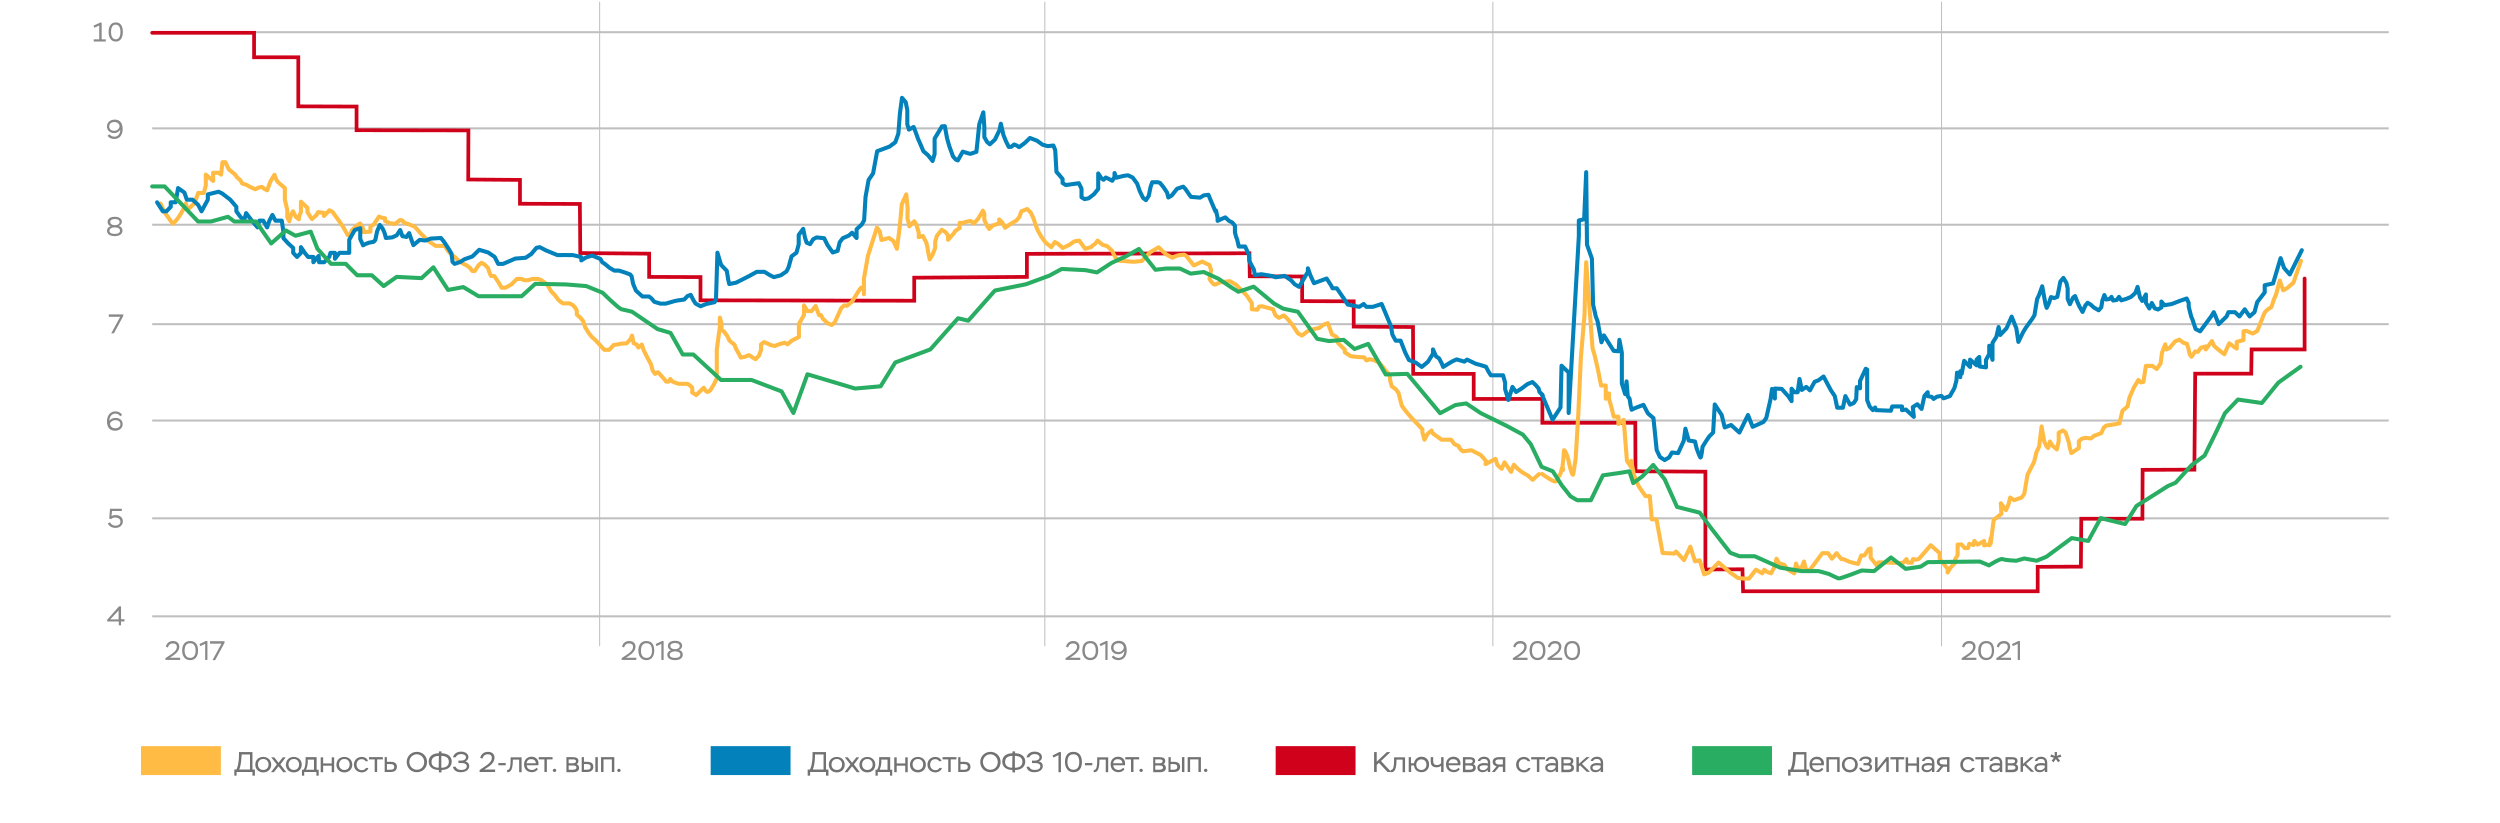 <?xml version="1.0" encoding="utf-8"?>
<!-- Generator: Adobe Illustrator 26.0.0, SVG Export Plug-In . SVG Version: 6.00 Build 0)  -->
<svg version="1.1" xmlns="http://www.w3.org/2000/svg" xmlns:xlink="http://www.w3.org/1999/xlink" x="0px" y="0px"
	 viewBox="0 0 1227 404" style="enable-background:new 0 0 1227 404;" xml:space="preserve">
<style type="text/css">
	.st0{fill:none;stroke:#BFBFBF;stroke-width:0.5;stroke-linecap:square;stroke-miterlimit:10;}
	.st1{fill:none;stroke:#BFBFBF;stroke-miterlimit:10;}
	.st2{fill:#D0021B;}
	.st3{fill:#0281BB;}
	.st4{fill:#FFBB44;}
	.st5{fill:#727272;}
	.st6{fill:none;stroke:#D0021B;stroke-width:1.839;stroke-linecap:round;stroke-miterlimit:10;}
	.st7{fill:#898989;}
	.st8{fill:#29AD63;}
	.st9{fill:none;stroke:#FFBB44;stroke-width:2;stroke-linecap:round;stroke-linejoin:round;stroke-miterlimit:10;}
	.st10{fill:none;stroke:#0281BB;stroke-width:2;stroke-linecap:round;stroke-linejoin:round;stroke-miterlimit:10;}
	.st11{fill:none;stroke:#29AD63;stroke-width:2;stroke-linecap:round;stroke-linejoin:round;stroke-miterlimit:10;}
</style>
<g id="Layer_2">
</g>
<g id="Layer_1">
	<g>
		<path class="st0" d="M294.3,316.9V1.1"/>
		<path class="st0" d="M512.8,316.9V1.1"/>
		<path class="st0" d="M732.7,316.9V1.1"/>
		<path class="st0" d="M952.9,316.9V1.1"/>
		<path class="st1" d="M74.7,206.4h1097.7"/>
		<path class="st1" d="M74.7,254.4h1097.7"/>
		<path class="st1" d="M74.7,159.1h1097.7"/>
		<path class="st1" d="M74.7,110.3h1097.7"/>
		<path class="st1" d="M74.7,63h1097.7"/>
		<path class="st1" d="M74.7,15.8h1097.7"/>
		<path class="st1" d="M74.7,302.5h1098.7"/>
	</g>
	<path class="st2" d="M665.3,366.2h-39.2v14.2h39.2V366.2z"/>
	<path class="st3" d="M388,366.2h-39.2v14.2H388V366.2z"/>
	<path class="st4" d="M108.4,366.2H69.2v14.2h39.2V366.2z"/>
	<path class="st6" d="M74.7,16.1h50l0,12l21.7,0l0,24.1l28.6,0.1v11.6l54.9,0.1l-0.1,24.1l25.4,0.2V100l29.4,0.1l0.2,24.1l33.8,0.3
		v11.4l25.2,0.1v11.4l104.9,0.2v-11.3l55.3-0.4v-11.3l109.2-0.3l0.2,11.3l25.7,0.1l0,12.1l25.3,0.1v12.4l29.1,0.2l0.1,23h29.7v12.3
		H757l0,11.7h45.6l0.1,23.8l34.3,0.2l0,48l18.2-0.1l0.3,10.8h144.6l0-12l21.2-0.1l0.2-23.5h30l0.1-24l25.4-0.1l0.4-47.1h27.5
		l0.2-11.9l26,0v-34.8"/>
	<g>
		<path class="st7" d="M81.4,317.4c0.3-1.5,1.5-2.8,3.5-2.8c1.9,0,3.1,1.1,3.1,2.8c0,2.3-2.2,3.8-3.7,4.8l-1,0.6h5.1v1.1h-7.2V323
			l2-1.3c1.7-1.1,3.6-2.4,3.6-4.2c0-1.3-0.9-1.7-1.9-1.7c-1.6,0-2.3,1.1-2.5,2L81.4,317.4z"/>
		<path class="st7" d="M93.3,314.6c2.7,0,3.9,1.8,3.9,4.7c0,2.7-1.2,4.7-3.9,4.7c-2.5,0-3.9-2-3.9-4.7S90.6,314.6,93.3,314.6z
			 M93.3,322.9c1.9,0,2.7-1.4,2.7-3.6s-0.8-3.6-2.7-3.6c-1.9,0-2.7,1.4-2.7,3.6C90.6,321.5,91.6,322.9,93.3,322.9z"/>
		<path class="st7" d="M101,314.6h0.8v9.3h-1.1V316l-2.4,1.1l-0.4-1L101,314.6z"/>
		<path class="st7" d="M103.2,314.7h7v0.8l-4.6,8.5h-1.3l4.4-8.1h-5.6V314.7z"/>
	</g>
	<g>
		<path class="st7" d="M305.3,317.4c0.3-1.5,1.5-2.8,3.5-2.8c1.9,0,3.1,1.1,3.1,2.8c0,2.3-2.2,3.8-3.7,4.8l-1,0.6h5.1v1.1h-7.2V323
			l2-1.3c1.7-1.1,3.6-2.4,3.6-4.2c0-1.3-0.9-1.7-1.9-1.7c-1.6,0-2.3,1.1-2.5,2L305.3,317.4z"/>
		<path class="st7" d="M317.2,314.6c2.7,0,3.9,1.8,3.9,4.7c0,2.7-1.2,4.7-3.9,4.7c-2.5,0-3.9-2-3.9-4.7S314.6,314.6,317.2,314.6z
			 M317.3,322.9c1.9,0,2.7-1.4,2.7-3.6s-0.8-3.6-2.7-3.6c-1.9,0-2.7,1.4-2.7,3.6C314.5,321.5,315.5,322.9,317.3,322.9z"/>
		<path class="st7" d="M324.9,314.6h0.8v9.3h-1.1V316l-2.4,1.1l-0.4-1L324.9,314.6z"/>
		<path class="st7" d="M327.5,321.4c0-1.1,0.7-1.9,1.8-2.3c-1.1-0.4-1.5-1.2-1.5-2.1c0-1.5,1.3-2.5,3.5-2.5c2.3,0,3.5,1,3.5,2.5
			c0,0.9-0.6,1.6-1.5,2c1.3,0.4,1.8,1.2,1.8,2.3c0,1.7-1.5,2.7-3.8,2.7C329,324,327.5,323,327.5,321.4z M331.2,319.7
			c-1.4,0-2.5,0.7-2.5,1.6c0,1,0.9,1.6,2.6,1.6c1.7,0,2.6-0.6,2.6-1.6c0-1-1-1.6-2.4-1.6H331.2z M331.5,318.6c1.1,0,2.1-0.6,2.1-1.5
			c0-1-0.8-1.5-2.3-1.5c-1.5,0-2.3,0.5-2.3,1.5c0,0.9,0.9,1.5,2.1,1.5H331.5z"/>
	</g>
	<g>
		<path class="st7" d="M523.2,317.4c0.3-1.5,1.5-2.8,3.5-2.8c1.9,0,3.1,1.1,3.1,2.8c0,2.3-2.2,3.8-3.7,4.8l-1,0.6h5.1v1.1H523V323
			l2-1.3c1.7-1.1,3.6-2.4,3.6-4.2c0-1.3-0.9-1.7-1.9-1.7c-1.6,0-2.3,1.1-2.5,2L523.2,317.4z"/>
		<path class="st7" d="M535.1,314.6c2.7,0,3.9,1.8,3.9,4.7c0,2.7-1.2,4.7-3.9,4.7c-2.5,0-3.9-2-3.9-4.7S532.4,314.6,535.1,314.6z
			 M535.1,322.9c1.9,0,2.7-1.4,2.7-3.6s-0.8-3.6-2.7-3.6c-1.9,0-2.7,1.4-2.7,3.6C532.4,321.5,533.4,322.9,535.1,322.9z"/>
		<path class="st7" d="M542.8,314.6h0.8v9.3h-1.1V316l-2.4,1.1l-0.4-1L542.8,314.6z"/>
		<path class="st7" d="M548.9,324c-1.6,0-2.8-0.7-3.3-1.6l0.9-0.7c0.5,0.7,1.5,1.2,2.5,1.2c1.7,0,2.9-1.5,2.8-3.5
			c-0.4,0.9-1.5,1.7-3,1.7c-2,0-3.5-1.3-3.5-3.2c0-2.1,1.6-3.4,3.9-3.4c2.3,0,3.8,1.6,3.8,4.6C553,322.3,551.3,324,548.9,324z
			 M549.1,315.7c-1.6,0-2.6,0.8-2.6,2.2c0,1.3,1,2.1,2.5,2.1s2.4-1.1,2.6-2.1C551.5,316.8,550.7,315.7,549.1,315.7z"/>
	</g>
	<g>
		<path class="st7" d="M742.7,317.4c0.3-1.5,1.5-2.8,3.5-2.8c1.9,0,3.1,1.1,3.1,2.8c0,2.3-2.2,3.8-3.7,4.8l-1,0.6h5.1v1.1h-7.2V323
			l2-1.3c1.7-1.1,3.6-2.4,3.6-4.2c0-1.3-0.9-1.7-1.9-1.7c-1.6,0-2.3,1.1-2.5,2L742.7,317.4z"/>
		<path class="st7" d="M754.6,314.6c2.7,0,3.9,1.8,3.9,4.7c0,2.7-1.2,4.7-3.9,4.7c-2.5,0-3.9-2-3.9-4.7S751.9,314.6,754.6,314.6z
			 M754.6,322.9c1.9,0,2.7-1.4,2.7-3.6s-0.8-3.6-2.7-3.6c-1.9,0-2.7,1.4-2.7,3.6C751.9,321.5,752.9,322.9,754.6,322.9z"/>
		<path class="st7" d="M759.7,317.4c0.3-1.5,1.5-2.8,3.5-2.8c1.9,0,3.1,1.1,3.1,2.8c0,2.3-2.2,3.8-3.7,4.8l-1,0.6h5.1v1.1h-7.2V323
			l2-1.3c1.7-1.1,3.6-2.4,3.6-4.2c0-1.3-0.9-1.7-1.9-1.7c-1.6,0-2.3,1.1-2.5,2L759.7,317.4z"/>
		<path class="st7" d="M771.6,314.6c2.7,0,3.9,1.8,3.9,4.7c0,2.7-1.2,4.7-3.9,4.7c-2.5,0-3.9-2-3.9-4.7S768.9,314.6,771.6,314.6z
			 M771.6,322.9c1.9,0,2.7-1.4,2.7-3.6s-0.8-3.6-2.7-3.6c-1.9,0-2.7,1.4-2.7,3.6C768.9,321.5,769.9,322.9,771.6,322.9z"/>
	</g>
	<g>
		<path class="st7" d="M963,317.4c0.3-1.5,1.5-2.8,3.5-2.8c1.9,0,3.1,1.1,3.1,2.8c0,2.3-2.2,3.8-3.7,4.8l-1,0.6h5.1v1.1h-7.2V323
			l2-1.3c1.7-1.1,3.6-2.4,3.6-4.2c0-1.3-0.9-1.7-1.9-1.7c-1.6,0-2.3,1.1-2.5,2L963,317.4z"/>
		<path class="st7" d="M974.8,314.6c2.7,0,3.9,1.8,3.9,4.7c0,2.7-1.2,4.7-3.9,4.7c-2.5,0-3.9-2-3.9-4.7S972.2,314.6,974.8,314.6z
			 M974.9,322.9c1.9,0,2.7-1.4,2.7-3.6s-0.8-3.6-2.7-3.6c-1.9,0-2.7,1.4-2.7,3.6C972.1,321.5,973.2,322.9,974.9,322.9z"/>
		<path class="st7" d="M980,317.4c0.3-1.5,1.5-2.8,3.5-2.8c1.9,0,3.1,1.1,3.1,2.8c0,2.3-2.2,3.8-3.7,4.8l-1,0.6h5.1v1.1h-7.2V323
			l2-1.3c1.7-1.1,3.6-2.4,3.6-4.2c0-1.3-0.9-1.7-1.9-1.7c-1.6,0-2.3,1.1-2.5,2L980,317.4z"/>
		<path class="st7" d="M990.6,314.6h0.8v9.3h-1.1V316l-2.4,1.1l-0.4-1L990.6,314.6z"/>
	</g>
	<g>
		<path class="st5" d="M674.4,369.1h1.3v4.7l5-4.7h1.7l-4.6,4.4l5,5.4H681l-4.2-4.5l-1.1,1v3.5h-1.3V369.1z"/>
		<path class="st5" d="M688.5,372.8h-3.1v0.3c0,4.5-1,5.9-2.5,5.9c-0.1,0-0.2,0-0.4,0v-1.1c0.9,0,1.7-0.4,1.7-4.7v-1.5h5.4v7.3h-1.2
			V372.8z"/>
		<path class="st5" d="M691.3,371.6h1.2v3h1.5c0.3-1.9,1.7-3.2,3.7-3.2c2.2,0,3.7,1.6,3.7,3.8c0,2.2-1.5,3.8-3.7,3.8
			c-2.1,0-3.5-1.3-3.7-3.3h-1.4v3.2h-1.2V371.6z M697.6,377.9c1.4,0,2.5-1,2.5-2.6c0-1.6-1-2.6-2.5-2.6c-1.4,0-2.5,1.1-2.5,2.6
			C695.1,376.9,696.2,377.9,697.6,377.9z"/>
		<path class="st5" d="M708.5,378.9h-1.2v-3.1c-0.5,0.5-1.1,0.8-2.2,0.8c-1.9,0-2.9-0.9-2.9-2.9v-2.1h1.2v1.8c0,1.5,0.6,2.1,1.9,2.1
			c0.9,0,1.7-0.5,2-1v-2.9h1.2V378.9z"/>
		<path class="st5" d="M716.5,377.5c-0.7,1-1.7,1.5-2.9,1.5c-2.3,0-3.9-1.5-3.9-3.8c0-2.1,1.3-3.8,3.7-3.8c1.9,0,3.4,1.3,3.4,3.3
			c0,0.2,0,0.6-0.1,0.9H711c0.1,1.5,1.2,2.3,2.7,2.3c0.9,0,1.7-0.5,2.1-1.1L716.5,377.5z M710.9,374.6h4.6c-0.1-1.3-0.9-2-2.2-2
			C712,372.5,711.1,373.4,710.9,374.6z"/>
		<path class="st5" d="M718,371.6h3c2,0,3,0.5,3,1.9c0,0.7-0.4,1.2-0.9,1.6c0.8,0.2,1.2,0.9,1.2,1.8c0,1.4-1.1,2.1-3,2.1H718V371.6z
			 M719.2,372.7v1.9h2.2c0.9,0,1.4-0.4,1.4-1c0-0.8-0.7-0.9-1.8-0.9H719.2z M719.2,375.7v2.1h1.9c1.2,0,1.9-0.3,1.9-1.1
			c0-0.7-0.6-1-1.7-1H719.2z"/>
		<path class="st5" d="M731.4,374.4v4.5h-1.2v-1.1c-0.4,0.6-1.3,1.2-2.5,1.2c-1.6,0-2.6-0.9-2.6-2.2c0-1.6,1.5-2.3,3.4-2.3
			c0.7,0,1.4,0.1,1.8,0.2c0-1.5-0.6-2.2-2-2.2c-1,0-1.5,0.3-1.8,1h-1.2c0.3-1.3,1.5-2.1,3.2-2.1
			C730.4,371.5,731.4,372.5,731.4,374.4z M730.2,376.5v-0.7c-0.4-0.1-1-0.2-1.6-0.2c-1.5,0-2.4,0.3-2.4,1.2c0,0.8,0.7,1.2,1.7,1.2
			C729.2,378,730,377.1,730.2,376.5z"/>
		<path class="st5" d="M738.8,371.6v7.3h-1.2v-2.6h-1.8l-2.2,2.6h-1.4l2.3-2.8c-1.1-0.2-1.9-1-1.9-2.2c0-1.2,0.8-2.3,3.2-2.3H738.8z
			 M735.7,375.2h1.9v-2.5h-1.9c-1.3,0-1.8,0.5-1.8,1.2C733.9,374.7,734.6,375.2,735.7,375.2z"/>
		<path class="st5" d="M744.1,375.3c0-2.2,1.6-3.8,3.8-3.8c1.6,0,2.8,0.8,3.1,2.1h-1.2c-0.3-0.6-1-1-1.9-1c-1.5,0-2.5,1.1-2.5,2.7
			c0,1.6,1.1,2.7,2.6,2.7c0.9,0,1.7-0.4,2-1.1h1.2c-0.3,1.3-1.7,2.2-3.3,2.2C745.7,379,744.1,377.5,744.1,375.3z"/>
		<path class="st5" d="M751.5,371.6h6.8v1.1h-2.8v6.2h-1.2v-6.2h-2.8V371.6z"/>
		<path class="st5" d="M764.7,374.4v4.5h-1.2v-1.1c-0.4,0.6-1.3,1.2-2.5,1.2c-1.6,0-2.6-0.9-2.6-2.2c0-1.6,1.5-2.3,3.4-2.3
			c0.7,0,1.4,0.1,1.8,0.2c0-1.5-0.6-2.2-2-2.2c-1,0-1.5,0.3-1.8,1h-1.2c0.3-1.3,1.5-2.1,3.2-2.1
			C763.7,371.5,764.7,372.5,764.7,374.4z M763.5,376.5v-0.7c-0.4-0.1-1-0.2-1.6-0.2c-1.5,0-2.4,0.3-2.4,1.2c0,0.8,0.7,1.2,1.7,1.2
			C762.5,378,763.3,377.1,763.5,376.5z"/>
		<path class="st5" d="M766.2,371.6h3c2,0,3,0.5,3,1.9c0,0.7-0.3,1.2-0.9,1.6c0.8,0.2,1.2,0.9,1.2,1.8c0,1.4-1.1,2.1-3,2.1h-3.2
			V371.6z M767.4,372.7v1.9h2.2c0.9,0,1.4-0.4,1.4-1c0-0.8-0.7-0.9-1.8-0.9H767.4z M767.4,375.7v2.1h1.9c1.2,0,1.9-0.3,1.9-1.1
			c0-0.7-0.6-1-1.7-1H767.4z"/>
		<path class="st5" d="M773.7,371.6h1.2v3.3l3.7-3.3h1.6l-3.8,3.3l4,3.9h-1.6l-3.3-3.2l-0.6,0.6v2.6h-1.2V371.6z"/>
		<path class="st5" d="M786.8,374.4v4.5h-1.2v-1.1c-0.4,0.6-1.3,1.2-2.5,1.2c-1.6,0-2.6-0.9-2.6-2.2c0-1.6,1.5-2.3,3.4-2.3
			c0.7,0,1.4,0.1,1.8,0.2c0-1.5-0.6-2.2-2-2.2c-1,0-1.5,0.3-1.8,1h-1.2c0.3-1.3,1.5-2.1,3.2-2.1
			C785.8,371.5,786.8,372.5,786.8,374.4z M785.6,376.5v-0.7c-0.4-0.1-1-0.2-1.6-0.2c-1.5,0-2.4,0.3-2.4,1.2c0,0.8,0.7,1.2,1.7,1.2
			C784.6,378,785.4,377.1,785.6,376.5z"/>
	</g>
	<path class="st8" d="M869.7,366.2h-39.2v14.2h39.2V366.2z"/>
	<g>
		<path class="st5" d="M877.7,377.7h1c0.4-0.6,1.3-2.8,1.3-7.4v-1.2h6.6v8.6h1.2v3h-1.2v-1.8h-7.8v1.8h-1.2V377.7z M881.3,371.2
			c0,2.4-0.5,5.3-1.1,6.5h5.3v-7.4h-4.1V371.2z"/>
		<path class="st5" d="M894.9,377.5c-0.7,1-1.7,1.5-2.9,1.5c-2.3,0-3.9-1.5-3.9-3.8c0-2.1,1.3-3.8,3.7-3.8c1.9,0,3.4,1.3,3.4,3.3
			c0,0.2,0,0.6-0.1,0.9h-5.7c0.1,1.5,1.2,2.3,2.7,2.3c0.9,0,1.7-0.5,2.1-1.1L894.9,377.5z M889.3,374.6h4.6c-0.1-1.3-0.9-2-2.2-2
			C890.3,372.5,889.5,373.4,889.3,374.6z"/>
		<path class="st5" d="M901.7,372.7h-4.1v6.2h-1.2v-7.3h6.5v7.3h-1.2V372.7z"/>
		<path class="st5" d="M907.9,371.5c2.3,0,3.9,1.6,3.9,3.8c0,2.2-1.6,3.8-3.9,3.8c-2.3,0-3.9-1.6-3.9-3.8
			C904.1,373,905.6,371.5,907.9,371.5z M907.9,377.9c1.6,0,2.6-1.1,2.6-2.7c0-1.6-1.1-2.7-2.6-2.7s-2.6,1.1-2.6,2.7
			C905.3,376.8,906.4,377.9,907.9,377.9z"/>
		<path class="st5" d="M912.5,376.8h1.2c0.3,0.7,0.9,1.1,2,1.1c1.2,0,2-0.5,2-1.3c0-0.6-0.5-1-1.5-1h-1.6v-1.1h1.5
			c0.7,0,1.3-0.4,1.3-1c0-0.7-0.7-1.1-1.8-1.1c-1,0-1.6,0.3-1.9,1h-1.2c0.3-1.3,1.4-2.1,3.2-2.1c1.8,0,2.9,0.8,2.9,2
			c0,0.6-0.3,1.2-0.9,1.6c0.9,0.4,1.1,1,1.1,1.6c0,1.4-1.3,2.4-3.2,2.4C914,379,912.7,378.2,912.5,376.8z"/>
		<path class="st5" d="M920.3,378.9v-7.3h1.2v5.5l4.4-5.5h1.1v7.3h-1.2v-5.4l-4.4,5.4H920.3z"/>
		<path class="st5" d="M927.8,371.6h6.8v1.1h-2.8v6.2h-1.2v-6.2h-2.8V371.6z"/>
		<path class="st5" d="M940.7,375.8h-4.2v3.2h-1.2v-7.3h1.2v3h4.2v-3h1.2v7.3h-1.2V375.8z"/>
		<path class="st5" d="M949.4,374.4v4.5h-1.2v-1.1c-0.4,0.6-1.3,1.2-2.5,1.2c-1.6,0-2.6-0.9-2.6-2.2c0-1.6,1.5-2.3,3.4-2.3
			c0.7,0,1.4,0.1,1.8,0.2c0-1.5-0.6-2.2-2-2.2c-1,0-1.5,0.3-1.8,1h-1.2c0.3-1.3,1.5-2.1,3.2-2.1
			C948.3,371.5,949.4,372.5,949.4,374.4z M948.2,376.5v-0.7c-0.4-0.1-1-0.2-1.6-0.2c-1.5,0-2.4,0.3-2.4,1.2c0,0.8,0.7,1.2,1.7,1.2
			C947.1,378,947.9,377.1,948.2,376.5z"/>
		<path class="st5" d="M956.8,371.6v7.3h-1.2v-2.6h-1.8l-2.2,2.6h-1.4l2.3-2.8c-1.1-0.2-1.9-1-1.9-2.2c0-1.2,0.8-2.3,3.2-2.3H956.8z
			 M953.7,375.2h1.9v-2.5h-1.9c-1.3,0-1.8,0.5-1.8,1.2C951.9,374.7,952.6,375.2,953.7,375.2z"/>
		<path class="st5" d="M962.1,375.3c0-2.2,1.6-3.8,3.8-3.8c1.6,0,2.8,0.8,3.1,2.1h-1.2c-0.3-0.6-1-1-1.9-1c-1.5,0-2.5,1.1-2.5,2.7
			c0,1.6,1.1,2.7,2.6,2.7c0.9,0,1.7-0.4,2-1.1h1.2c-0.3,1.3-1.7,2.2-3.3,2.2C963.7,379,962.1,377.5,962.1,375.3z"/>
		<path class="st5" d="M969.5,371.6h6.8v1.1h-2.8v6.2h-1.2v-6.2h-2.8V371.6z"/>
		<path class="st5" d="M982.7,374.4v4.5h-1.2v-1.1c-0.4,0.6-1.3,1.2-2.5,1.2c-1.6,0-2.6-0.9-2.6-2.2c0-1.6,1.5-2.3,3.4-2.3
			c0.7,0,1.4,0.1,1.8,0.2c0-1.5-0.6-2.2-2-2.2c-1,0-1.5,0.3-1.8,1h-1.2c0.3-1.3,1.5-2.1,3.2-2.1
			C981.6,371.5,982.7,372.5,982.7,374.4z M981.5,376.5v-0.7c-0.4-0.1-1-0.2-1.6-0.2c-1.5,0-2.4,0.3-2.4,1.2c0,0.8,0.7,1.2,1.7,1.2
			C980.5,378,981.2,377.1,981.5,376.5z"/>
		<path class="st5" d="M984.2,371.6h3c2,0,3,0.5,3,1.9c0,0.7-0.3,1.2-0.9,1.6c0.8,0.2,1.2,0.9,1.2,1.8c0,1.4-1.1,2.1-3,2.1h-3.2
			V371.6z M985.4,372.7v1.9h2.2c0.9,0,1.4-0.4,1.4-1c0-0.8-0.7-0.9-1.8-0.9H985.4z M985.4,375.7v2.1h1.9c1.2,0,1.9-0.3,1.9-1.1
			c0-0.7-0.6-1-1.7-1H985.4z"/>
		<path class="st5" d="M991.7,371.6h1.2v3.3l3.7-3.3h1.6l-3.8,3.3l4,3.9h-1.6l-3.3-3.2l-0.6,0.6v2.6h-1.2V371.6z"/>
		<path class="st5" d="M1004.8,374.4v4.5h-1.2v-1.1c-0.4,0.6-1.3,1.2-2.5,1.2c-1.6,0-2.6-0.9-2.6-2.2c0-1.6,1.5-2.3,3.4-2.3
			c0.7,0,1.4,0.1,1.8,0.2c0-1.5-0.6-2.2-2-2.2c-1,0-1.5,0.3-1.8,1h-1.2c0.3-1.3,1.5-2.1,3.2-2.1
			C1003.7,371.5,1004.8,372.5,1004.8,374.4z M1003.6,376.5v-0.7c-0.4-0.1-1-0.2-1.6-0.2c-1.5,0-2.4,0.3-2.4,1.2
			c0,0.8,0.7,1.2,1.7,1.2C1002.6,378,1003.4,377.1,1003.6,376.5z"/>
		<path class="st5" d="M1009.5,371l1.8-0.7l0.4,1.1l-1.8,0.5l1.2,1.5l-1,0.7l-1.1-1.6l-1.1,1.6l-1-0.7l1.2-1.5l-1.8-0.5l0.4-1.1
			l1.8,0.7l-0.1-1.9h1.2L1009.5,371z"/>
	</g>
	<g>
		<g>
			<path class="st5" d="M396.5,377.7h1c0.4-0.6,1.3-2.8,1.3-7.4v-1.2h6.6v8.6h1.2v3h-1.2v-1.8h-7.8v1.8h-1.2V377.7z M400,371.2
				c0,2.4-0.5,5.3-1.1,6.5h5.3v-7.4H400V371.2z"/>
			<path class="st5" d="M410.7,371.5c2.3,0,3.9,1.6,3.9,3.8c0,2.2-1.6,3.8-3.9,3.8c-2.3,0-3.9-1.6-3.9-3.8
				C406.8,373,408.4,371.5,410.7,371.5z M410.7,377.9c1.6,0,2.6-1.1,2.6-2.7c0-1.6-1.1-2.7-2.6-2.7c-1.5,0-2.6,1.1-2.6,2.7
				C408.1,376.8,409.1,377.9,410.7,377.9z"/>
			<path class="st5" d="M419.1,375.2l2.9,3.8h-1.5l-2.3-2.9l-2.3,2.9h-1.4l2.9-3.8l-2.8-3.5h1.5l2.1,2.7l2.1-2.7h1.4L419.1,375.2z"
				/>
			<path class="st5" d="M425.7,371.5c2.3,0,3.9,1.6,3.9,3.8c0,2.2-1.6,3.8-3.9,3.8c-2.3,0-3.9-1.6-3.9-3.8
				C421.9,373,423.4,371.5,425.7,371.5z M425.7,377.9c1.6,0,2.6-1.1,2.6-2.7c0-1.6-1.1-2.7-2.6-2.7c-1.5,0-2.6,1.1-2.6,2.7
				C423.1,376.8,424.2,377.9,425.7,377.9z"/>
			<path class="st5" d="M429.7,377.8h0.8c0.8-1.2,1-2.8,1-5.5v-0.7h5.4v6.2h1v2.9h-1.1v-1.8h-6v1.8h-1.1V377.8z M432.6,373.3
				c0,1.9-0.4,3.5-0.9,4.5h3.9v-5h-3.1V373.3z"/>
			<path class="st5" d="M444.3,375.8h-4.2v3.2h-1.2v-7.3h1.2v3h4.2v-3h1.2v7.3h-1.2V375.8z"/>
			<path class="st5" d="M450.5,371.5c2.3,0,3.9,1.6,3.9,3.8c0,2.2-1.6,3.8-3.9,3.8c-2.3,0-3.9-1.6-3.9-3.8
				C446.7,373,448.2,371.5,450.5,371.5z M450.5,377.9c1.6,0,2.6-1.1,2.6-2.7c0-1.6-1.1-2.7-2.6-2.7c-1.5,0-2.6,1.1-2.6,2.7
				C447.9,376.8,449,377.9,450.5,377.9z"/>
			<path class="st5" d="M455.2,375.3c0-2.2,1.6-3.8,3.8-3.8c1.6,0,2.8,0.8,3.1,2.1h-1.2c-0.3-0.6-1-1-1.9-1c-1.5,0-2.5,1.1-2.5,2.7
				c0,1.6,1.1,2.7,2.6,2.7c0.9,0,1.7-0.4,2-1.1h1.2c-0.3,1.3-1.7,2.2-3.3,2.2C456.8,379,455.2,377.5,455.2,375.3z"/>
			<path class="st5" d="M462.6,371.6h6.8v1.1h-2.8v6.2h-1.2v-6.2h-2.8V371.6z"/>
			<path class="st5" d="M470.2,371.6h1.2v2.3h1.9c2.3,0,3,1.1,3,2.5c0,1.3-0.8,2.5-3.1,2.5h-2.9V371.6z M471.4,375v2.8h1.7
				c1.4,0,1.9-0.5,1.9-1.4c0-0.9-0.5-1.4-1.9-1.4H471.4z"/>
			<path class="st5" d="M486.1,369c2.8,0,5,2.1,5,5c0,2.9-2.2,5-5,5c-2.8,0-5-2.1-5-5C481.1,371.2,483.3,369,486.1,369z
				 M486.1,377.8c2.1,0,3.6-1.6,3.6-3.8c0-2.2-1.7-3.8-3.6-3.8c-2,0-3.7,1.6-3.7,3.8C482.5,376.2,484.1,377.8,486.1,377.8z"/>
			<path class="st5" d="M496.9,377.9L496.9,377.9c-3.1,0-5-1.6-5-4.1c0-2.6,2-4.1,5-4.1v-0.9h1.3v0.9c2.7,0,5,1.3,5,4.1
				c0,2.5-1.9,4.1-4.9,4.1h-0.1v1.2h-1.3V377.9z M496.8,376.8L496.8,376.8l0.1-5.8c-2.1,0-3.6,0.9-3.6,2.9
				C493.2,375.6,494.5,376.8,496.8,376.8z M498.1,371v5.8h0.1c2.2,0,3.6-1,3.6-2.9C501.8,372.1,500.6,371,498.1,371L498.1,371z"/>
			<path class="st5" d="M503.8,376.3h1.3c0.4,1.1,1.4,1.6,2.8,1.6c1.7,0,2.7-0.7,2.7-1.8c0-1-0.9-1.6-2.5-1.6h-1.6v-1.2h1.5
				c1.3,0,2.2-0.7,2.2-1.6c0-1-1-1.6-2.4-1.6c-1.3,0-2.2,0.6-2.7,1.6h-1.3c0.5-1.8,2-2.8,4-2.8c2.1,0,3.6,1.1,3.6,2.7
				c0,0.9-0.5,1.7-1.5,2.1c1.2,0.3,1.9,1.1,1.9,2.3c0,1.8-1.7,3-4.1,3C505.6,379.1,504.1,378,503.8,376.3z"/>
			<path class="st5" d="M519.9,369.1h0.8v9.9h-1.2v-8.4l-2.5,1.2l-0.4-1L519.9,369.1z"/>
			<path class="st5" d="M526.8,369c2.8,0,4.2,1.9,4.2,5c0,2.9-1.3,5-4.1,5c-2.7,0-4.2-2.1-4.2-5S523.9,369,526.8,369z M526.8,377.8
				c2,0,2.9-1.4,2.9-3.8c0-2.4-0.9-3.8-2.9-3.8c-2,0-2.9,1.5-2.9,3.8C523.9,376.4,525,377.8,526.8,377.8z"/>
			<path class="st5" d="M532.5,374.5h3.6v1.1h-3.6V374.5z"/>
			<path class="st5" d="M542.7,372.8h-3.1v0.3c0,4.5-1,5.9-2.5,5.9c-0.1,0-0.2,0-0.3,0v-1.1c0.9,0,1.7-0.4,1.7-4.7v-1.5h5.4v7.3
				h-1.2V372.8z"/>
			<path class="st5" d="M551.9,377.5c-0.7,1-1.7,1.5-2.9,1.5c-2.3,0-3.9-1.5-3.9-3.8c0-2.1,1.3-3.8,3.7-3.8c1.9,0,3.4,1.3,3.4,3.3
				c0,0.2,0,0.6-0.1,0.9h-5.7c0.1,1.5,1.2,2.3,2.7,2.3c0.9,0,1.7-0.5,2.1-1.1L551.9,377.5z M546.3,374.6h4.6c-0.1-1.3-0.9-2-2.2-2
				C547.3,372.5,546.5,373.4,546.3,374.6z"/>
			<path class="st5" d="M552.3,371.6h6.8v1.1h-2.8v6.2h-1.2v-6.2h-2.8V371.6z"/>
			<path class="st5" d="M560.1,377.3c0.5,0,0.8,0.4,0.8,0.8c0,0.4-0.3,0.8-0.8,0.8c-0.5,0-0.9-0.4-0.9-0.8
				C559.2,377.7,559.6,377.3,560.1,377.3z"/>
			<path class="st5" d="M565.9,371.6h3c2,0,3,0.5,3,1.9c0,0.7-0.3,1.2-0.9,1.6c0.8,0.2,1.2,0.9,1.2,1.8c0,1.4-1.1,2.1-3,2.1h-3.2
				V371.6z M567,372.7v1.9h2.2c0.9,0,1.4-0.4,1.4-1c0-0.8-0.7-0.9-1.8-0.9H567z M567,375.7v2.1h1.9c1.2,0,1.9-0.3,1.9-1.1
				c0-0.7-0.6-1-1.7-1H567z"/>
			<path class="st5" d="M573.4,371.6h1.2v2.3h1.6c2.3,0,3,1.1,3,2.5c0,1.3-0.8,2.5-3.1,2.5h-2.6V371.6z M574.5,375v2.8h1.4
				c1.4,0,1.9-0.5,1.9-1.4c0-0.9-0.5-1.4-1.9-1.4H574.5z M580.1,371.6h1.2v7.3h-1.2V371.6z"/>
			<path class="st5" d="M588.2,372.7h-4.1v6.2h-1.2v-7.3h6.5v7.3h-1.2V372.7z"/>
			<path class="st5" d="M591.8,377.3c0.5,0,0.8,0.4,0.8,0.8c0,0.4-0.3,0.8-0.8,0.8c-0.5,0-0.9-0.4-0.9-0.8
				C590.9,377.7,591.2,377.3,591.8,377.3z"/>
		</g>
	</g>
	<g>
		<g>
			<path class="st5" d="M115,377.7h1c0.4-0.6,1.3-2.8,1.3-7.4v-1.2h6.6v8.6h1.2v3h-1.2v-1.8h-7.8v1.8H115V377.7z M118.5,371.2
				c0,2.4-0.5,5.3-1.1,6.5h5.3v-7.4h-4.1V371.2z"/>
			<path class="st5" d="M129.2,371.5c2.3,0,3.9,1.6,3.9,3.8c0,2.2-1.6,3.8-3.9,3.8c-2.3,0-3.9-1.6-3.9-3.8
				C125.3,373,126.9,371.5,129.2,371.5z M129.2,377.9c1.6,0,2.6-1.1,2.6-2.7c0-1.6-1.1-2.7-2.6-2.7c-1.5,0-2.6,1.1-2.6,2.7
				C126.6,376.8,127.6,377.9,129.2,377.9z"/>
			<path class="st5" d="M137.6,375.2l2.9,3.8H139l-2.3-2.9l-2.3,2.9h-1.4l2.9-3.8l-2.8-3.5h1.5l2.1,2.7l2.1-2.7h1.4L137.6,375.2z"/>
			<path class="st5" d="M144.2,371.5c2.3,0,3.9,1.6,3.9,3.8c0,2.2-1.6,3.8-3.9,3.8c-2.3,0-3.9-1.6-3.9-3.8
				C140.4,373,141.9,371.5,144.2,371.5z M144.2,377.9c1.6,0,2.6-1.1,2.6-2.7c0-1.6-1.1-2.7-2.6-2.7c-1.5,0-2.6,1.1-2.6,2.7
				C141.6,376.8,142.7,377.9,144.2,377.9z"/>
			<path class="st5" d="M148.2,377.8h0.8c0.8-1.2,1-2.8,1-5.5v-0.7h5.4v6.2h1v2.9h-1.1v-1.8h-6v1.8h-1.1V377.8z M151.1,373.3
				c0,1.9-0.4,3.5-0.9,4.5h3.9v-5h-3.1V373.3z"/>
			<path class="st5" d="M162.8,375.8h-4.2v3.2h-1.2v-7.3h1.2v3h4.2v-3h1.2v7.3h-1.2V375.8z"/>
			<path class="st5" d="M169,371.5c2.3,0,3.9,1.6,3.9,3.8c0,2.2-1.6,3.8-3.9,3.8c-2.3,0-3.9-1.6-3.9-3.8
				C165.2,373,166.7,371.5,169,371.5z M169,377.9c1.6,0,2.6-1.1,2.6-2.7c0-1.6-1.1-2.7-2.6-2.7c-1.5,0-2.6,1.1-2.6,2.7
				C166.4,376.8,167.5,377.9,169,377.9z"/>
			<path class="st5" d="M173.7,375.3c0-2.2,1.6-3.8,3.8-3.8c1.6,0,2.8,0.8,3.1,2.1h-1.2c-0.3-0.6-1-1-1.9-1c-1.5,0-2.5,1.1-2.5,2.7
				c0,1.6,1.1,2.7,2.6,2.7c0.9,0,1.7-0.4,2-1.1h1.2c-0.3,1.3-1.7,2.2-3.3,2.2C175.3,379,173.7,377.5,173.7,375.3z"/>
			<path class="st5" d="M181.1,371.6h6.8v1.1h-2.8v6.2h-1.2v-6.2h-2.8V371.6z"/>
			<path class="st5" d="M188.7,371.6h1.2v2.3h1.9c2.3,0,3,1.1,3,2.5c0,1.3-0.8,2.5-3.1,2.5h-2.9V371.6z M189.9,375v2.8h1.7
				c1.4,0,1.9-0.5,1.9-1.4c0-0.9-0.5-1.4-1.9-1.4H189.9z"/>
			<path class="st5" d="M204.6,369c2.8,0,5,2.1,5,5c0,2.9-2.2,5-5,5c-2.8,0-5-2.1-5-5C199.6,371.2,201.8,369,204.6,369z
				 M204.6,377.8c2.1,0,3.6-1.6,3.6-3.8c0-2.2-1.7-3.8-3.6-3.8c-2,0-3.7,1.6-3.7,3.8C201,376.2,202.6,377.8,204.6,377.8z"/>
			<path class="st5" d="M215.4,377.9L215.4,377.9c-3.1,0-5-1.6-5-4.1c0-2.6,2-4.1,5-4.1v-0.9h1.3v0.9c2.7,0,5,1.3,5,4.1
				c0,2.5-1.9,4.1-4.9,4.1h-0.1v1.2h-1.3V377.9z M215.3,376.8L215.3,376.8l0.1-5.8c-2.1,0-3.6,0.9-3.6,2.9
				C211.7,375.6,213,376.8,215.3,376.8z M216.6,371v5.8h0.1c2.2,0,3.6-1,3.6-2.9C220.3,372.1,219.1,371,216.6,371L216.6,371z"/>
			<path class="st5" d="M222.3,376.3h1.3c0.4,1.1,1.4,1.6,2.8,1.6c1.7,0,2.7-0.7,2.7-1.8c0-1-0.9-1.6-2.5-1.6H225v-1.2h1.5
				c1.3,0,2.2-0.7,2.2-1.6c0-1-1-1.6-2.4-1.6c-1.3,0-2.2,0.6-2.7,1.6h-1.3c0.5-1.8,2-2.8,4-2.8c2.1,0,3.6,1.1,3.6,2.7
				c0,0.9-0.5,1.7-1.5,2.1c1.2,0.3,1.9,1.1,1.9,2.3c0,1.8-1.7,3-4.1,3C224.1,379.1,222.6,378,222.3,376.3z"/>
			<path class="st5" d="M235.7,372c0.3-1.6,1.6-3,3.8-3c2.1,0,3.2,1.2,3.2,2.9c0,2.4-2.3,4.1-4,5.1l-1.1,0.7h5.4v1.2h-7.6v-1
				l2.1-1.4c1.8-1.2,3.9-2.5,3.9-4.5c0-1.4-0.9-1.8-2-1.8c-1.7,0-2.4,1.2-2.6,2.1L235.7,372z"/>
			<path class="st5" d="M244.6,374.5h3.6v1.1h-3.6V374.5z"/>
			<path class="st5" d="M254.8,372.8h-3.1v0.3c0,4.5-1,5.9-2.5,5.9c-0.1,0-0.2,0-0.3,0v-1.1c0.9,0,1.7-0.4,1.7-4.7v-1.5h5.4v7.3
				h-1.2V372.8z"/>
			<path class="st5" d="M264,377.5c-0.7,1-1.7,1.5-2.9,1.5c-2.3,0-3.9-1.5-3.9-3.8c0-2.1,1.3-3.8,3.7-3.8c1.9,0,3.4,1.3,3.4,3.3
				c0,0.2,0,0.6-0.1,0.9h-5.7c0.1,1.5,1.2,2.3,2.7,2.3c0.9,0,1.7-0.5,2.1-1.1L264,377.5z M258.4,374.6h4.6c-0.1-1.3-0.9-2-2.2-2
				C259.4,372.5,258.6,373.4,258.4,374.6z"/>
			<path class="st5" d="M264.4,371.6h6.8v1.1h-2.8v6.2h-1.2v-6.2h-2.8V371.6z"/>
			<path class="st5" d="M272.2,377.3c0.5,0,0.8,0.4,0.8,0.8c0,0.4-0.3,0.8-0.8,0.8c-0.5,0-0.9-0.4-0.9-0.8
				C271.3,377.7,271.7,377.3,272.2,377.3z"/>
			<path class="st5" d="M277.9,371.6h3c2,0,3,0.5,3,1.9c0,0.7-0.3,1.2-0.9,1.6c0.8,0.2,1.2,0.9,1.2,1.8c0,1.4-1.1,2.1-3,2.1h-3.2
				V371.6z M279.1,372.7v1.9h2.2c0.9,0,1.4-0.4,1.4-1c0-0.8-0.7-0.9-1.8-0.9H279.1z M279.1,375.7v2.1h1.9c1.2,0,1.9-0.3,1.9-1.1
				c0-0.7-0.6-1-1.7-1H279.1z"/>
			<path class="st5" d="M285.4,371.6h1.2v2.3h1.6c2.3,0,3,1.1,3,2.5c0,1.3-0.8,2.5-3.1,2.5h-2.6V371.6z M286.6,375v2.8h1.4
				c1.4,0,1.9-0.5,1.9-1.4c0-0.9-0.5-1.4-1.9-1.4H286.6z M292.2,371.6h1.2v7.3h-1.2V371.6z"/>
			<path class="st5" d="M300.3,372.7h-4.1v6.2H295v-7.3h6.5v7.3h-1.2V372.7z"/>
			<path class="st5" d="M303.8,377.3c0.5,0,0.8,0.4,0.8,0.8c0,0.4-0.3,0.8-0.8,0.8c-0.5,0-0.9-0.4-0.9-0.8
				C303,377.7,303.3,377.3,303.8,377.3z"/>
		</g>
	</g>
	<g>
		<path class="st7" d="M54,249.7h5.8v1.1H55l-0.3,2.5c0.4-0.3,1.1-0.5,2.1-0.5c2.2,0,3.5,1.3,3.5,3.1c0,1.8-1.5,3.2-3.6,3.2
			c-1.7,0-3.2-0.8-3.8-2.3l1.1-0.4c0.4,0.8,1.3,1.6,2.7,1.6c1.6,0,2.4-0.9,2.4-2c0-1.2-1-2-2.6-2c-0.9,0-1.5,0.3-2,0.8l-0.9-0.3
			L54,249.7z"/>
	</g>
	<g>
		<path class="st7" d="M58.2,305h-5.6v-0.8l5.8-6.6h1v6.3h1.7v1.1h-1.7v1.9h-1.1V305z M58.2,304v-4.4l-4.1,4.4H58.2z"/>
	</g>
	<g>
		<path class="st7" d="M56.6,201.9c1.6,0,2.8,0.7,3.3,1.8l-0.9,0.6c-0.5-0.8-1.3-1.3-2.4-1.3c-1.6,0-2.9,1.3-2.9,3.6
			c0.5-1,1.7-1.5,3-1.5c2.2,0,3.5,1.3,3.5,3.1c0,1.9-1.6,3.2-3.7,3.2c-2.5,0-4-1.6-4-4.5C52.5,203.6,54.4,201.9,56.6,201.9z
			 M56.6,210.2c1.4,0,2.5-0.8,2.5-2c0-1.3-1-2-2.3-2c-1.7,0-2.7,1-2.8,1.8C54.1,209.2,55,210.2,56.6,210.2z"/>
	</g>
	<g>
		<path class="st7" d="M53.5,154.3h7v0.8l-4.6,8.5h-1.3l4.4-8.1h-5.6V154.3z"/>
	</g>
	<g>
		<path class="st7" d="M52.5,113.3c0-1.1,0.7-1.9,1.8-2.3c-1.1-0.4-1.5-1.2-1.5-2.1c0-1.5,1.3-2.5,3.5-2.5c2.3,0,3.5,1,3.5,2.5
			c0,0.9-0.6,1.6-1.5,2c1.3,0.4,1.8,1.2,1.8,2.3c0,1.7-1.5,2.7-3.8,2.7C54,115.9,52.5,114.9,52.5,113.3z M56.2,111.6
			c-1.4,0-2.5,0.7-2.5,1.6c0,1,0.9,1.6,2.6,1.6c1.7,0,2.6-0.6,2.6-1.6c0-1-1-1.6-2.4-1.6H56.2z M56.6,110.5c1.1,0,2.1-0.6,2.1-1.5
			c0-1-0.8-1.5-2.3-1.5c-1.5,0-2.3,0.5-2.3,1.5c0,0.9,0.9,1.5,2.1,1.5H56.6z"/>
	</g>
	<g>
		<path class="st7" d="M56.1,68.2c-1.6,0-2.8-0.7-3.3-1.6l0.9-0.7c0.5,0.7,1.5,1.2,2.5,1.2c1.7,0,2.9-1.5,2.8-3.5
			c-0.4,0.9-1.5,1.7-3,1.7c-2,0-3.5-1.3-3.5-3.2c0-2.1,1.6-3.4,3.9-3.4c2.3,0,3.8,1.6,3.8,4.6C60.2,66.5,58.5,68.2,56.1,68.2z
			 M56.2,59.9c-1.6,0-2.6,0.8-2.6,2.2c0,1.3,1,2.1,2.5,2.1s2.4-1.1,2.6-2.1C58.6,61,57.9,59.9,56.2,59.9z"/>
	</g>
	<g>
		<path class="st7" d="M45.9,19.3h2.8v-6.8l-2.4,1.1l-0.4-1l3.2-1.5h0.8v8.2h2v1.1h-5.9V19.3z"/>
		<path class="st7" d="M56.8,11c2.4,0,3.5,1.8,3.5,4.7c0,2.7-1.1,4.7-3.5,4.7c-2.3,0-3.5-2-3.5-4.7S54.4,11,56.8,11z M56.8,19.3
			c1.6,0,2.3-1.4,2.3-3.6s-0.7-3.6-2.3-3.6c-1.6,0-2.3,1.4-2.3,3.6C54.5,18,55.4,19.3,56.8,19.3z"/>
	</g>
	<g>
		<path class="st9" d="M78.8,99.9l1.9,4.2l1.2,1.7l2.9,4l1.2-1.1l1.4-1.7l1.4-2.2l1.7-3.1l0.7-1.9l0.8,3.2l3.4-3.2l1.9-5.1h1h1.7
			l1-3.6v-2.5v-2.9l3.6,3.1v-4h2.7l1.2,0.9l0.7-6.1h1.4l1.7,3.5l3.1,2.6l1,1.4l1.5,1.3l1,1.7l2,0.6l2,1.1l2.4,1.1l1.5-0.8l1.7-0.4
			l1.4,1.1l1.2,0.6l1.7-4.5l1.9-3.1c0,0,0.8,2.5,1.5,3.3c0.7,0.8,3.6,3.2,3.6,3.2V98l1.2,5.1v3.6l1,1.9l0.8-3l0.6-1.2l0.4-0.7
			l1.4,2.8l1.5,1.1v-1.1l1-2.5v-2.5v-2.5l3.2,3v2.1l1.4,2.3l0.8,1.1l2.2-1.9l0.8-1.5l2.9,0.4v1.5l2.7-2.8l1.5,0.8l2.9,4l2.2,3.2
			l2.4,4.2h1.2l0.7-2.3l2.4-2.3l1.7-1.1c0,0,1.4,1.9,1.5,2.5c0.2,0.6,0,1.7,0,1.7l3.6-0.2v-2.5l1.7-1.1l1.5-2.3l1-1.5l1.5,0.6
			l1.5,0.2v1.3l2.2,1.1l2.7,0.4l2.4-1.9l1.2,0.2l0.8,1.1l1.9,0.6l3.2,1.3l1.5,1.5l1.4,1.7l1.9,1.9l2.5,2.3l3.1,2.1h2.7h1.9l1.2,2.1
			l1.5,1.7l2.5,2l1.4,1.4l1.9,1.3l2.2,1.1l1.5,1.1l1.2,1.6h1.2l1.9-2.9l1.4-1.1l1.5,0.8l1.7,1.7c0,0,1.2,4.2,1.7,4
			c0.5-0.2,1.4,0,1.4,0l1.7,2.5l1.9,3.2h1.9l2.9-1.6l2.7-2.7h2.4l1,0.6h2.2l1.9-0.6h1.5h1.5l1.4,0.6l2.9,2l2,3.5l1.7,1.7l1.9,2.5
			c0,0,1.7,1.7,2.4,1.7s2.9,0,2.9,0l1.7,0.8l1.2,1.3l0.8,1.5v1.9l1.9,1.7l1.2,1.5l1,3l1.7,2.8l1.5,1.9l1.7,1.5l1.4,1.5l1.9,2.1
			l1.2,1.3h1h1.4l1.2-1.3l1-1.1l1.7-0.2l2-0.4l2.7-0.2l1.9-2.1l0.7-1.7l0.8,3.8l1.5,0.6l0.8,1.5l1.7-1.5l0.8,2.5l1.2,2.5l1.7,3.2
			l0.8,1.5l0.8,3l1.2,1.7l1.4-0.8l0.8,0.8l1.9,2.1l1.4,1.7h1.2l0.8-1.3l1,1.3l3.1,1.1h2.4h2c0,0,2,1.3,2.2,1.9c0.2,0.6,0,2.3,0,2.3
			l2,1.3l3.7-3.6c0,0,1.2,2.1,1.7,2.1s1.5-0.8,1.5-0.8l1.7-2.8l1.5-3v-14.2l1.5-11.2v-4.5l0.8,2.8v3.4c0,0,1,0.2,1.4,0.8
			c0.3,0.6,1.4,1.9,1.4,1.9l1.2,2.5l2.4,1.9l0.7,1.9l1.2,2.1l1.2,2.3l2-0.4l2-0.8l1,0.6l1.2,0.8l1,0.6l1.7-1.7l1-2.8V169l1.5-1.1
			l1,0.4l2.4,1.1l1.9,0.4l1.9-0.8l2.9-0.8l1.4,0.8l2.2-1.9l3.4-1.7v-6.4l2.5-4.4V151v-1.1l1.7,2.8h2l2-2.5l1.7,4.5h1l0.8,1.7
			l2.5,2.3l1.9,0.8l1.5-1.3l2.5-5.5l0.7-1.5l1.4-1.3l1.4,0.2l2.5-2.1l3.4-5.5l1-1.3l1.4,1.1v2.1v-7.6l2-11.3l4.4-13.8l1.4,1.9
			l0.8,4.2l1.5-0.4l2.2-0.6l2.2,1.5l1.7,3.8l1.4-10.8l1-11l2.2-4.9l0.7,7.2c0,0-0.3,4.5,0,5.1c0.3,0.6,0.8,3.4,0.8,3.4l2.4-2.5
			l1,1.5l1.2,4v2.3l2-0.6l1.7,3.2c0,0,0.7,2.5,0.7,3.2c0,0.6,1,5.1,1,5.1l1.5-2.5l1.2-3.2v-3l0.8-2.8l1.2-1.5l1.2-1.5l1.9,1.1
			l1.2,1.7v2.1l2.7-3l0.8-1.3l2.2-1.5v-2.5h1.5c0,0,3.6-1.3,4.1-0.8c0.5,0.4,1.4,1.1,1.4,1.1l2.2-2.5l2.2-3.8l0.7,1.5v3l1.4,3l1,1.5
			l1.7-1.7l3.2-1.1v-1.9l1.4,1.3l1.5,2.8l2.7-1.9l2.9-1.7l1.4-1.7l1-2.8l2.9-1.1l1.8,1.9c0,0,1.8,3.8,1.9,4.7c0.2,0.8,1.2,3.4,1.5,4
			c0.3,0.6,1.7,3,1.7,3l2,2.8l2.9,2.3l1.7-2.5l1.5,0.8l2.4,2.1l3.2-1.5l2.4-1.7l2.5-0.4l1.2,1.7l1.7,2.3l2.9-0.8c0,0,1-1.1,1.5-1.3
			c0.5-0.2,1.7-1.9,1.7-1.9l2.5,2.1l2.2,0.6l2.4,2.3l1.7,3.4l1.4,1.4l7.3,0.6l4.2-0.4l1.5-1.6l2.7-2.8l4.1-2.3l1.9,1.9l1.7,1.5
			l3.1,1.7l1.9-0.9l1.7-0.4l2.2-0.2l1,0.6l2.2,2.8l1.5,1.9l4.1-1.9l3.6,1.7l0.8,2.5l-0.8,4.3l0.8,1.2c0,0,1.2,1.6,1.7,1.6
			c0.5,0,2.7-1.1,2.7-1.1l4.8-0.6l3.1,1.8l3.9,3.9l1.4,1.5l2.4,3.6v3l2.7,0.2l0.8-1.5l1.5-0.2l5.4,1.5l1.2,3l1.7,1.2l2.4-1.2
			l1.5,1.4l2.7,3.2l2.7,4.2l2,1.1l2.7-2.1l3.2-1.1l2.7-0.6l1.9-1.5l2.2-0.8l2,5.5l2,1.1l1.2,1.3c0,0-0.7,1.5,0,2.1
			c0.7,0.6,3.1,3,3.1,3v1.3l2.9,1.9l3.1,0.4l3.6,0.2l1,1.5l1.5-0.6l2,0.4l2.5,1.1l1,1.1l1.2,1.3l1.2,1.7l2.2,2.3v2.1l0.8,3.2
			l2.2,1.7l1.2,1.7l0.8,3.2l0.8,3l1.2,1.7l1.5,1.9l2,2.3l5.4,5.7v1.5l1,3.6l1.5-2.8l2-1.7c0,0-0.2,0.8,1,1.7
			c1.2,0.8,3.9,2.8,3.9,2.8h2.2h2.5l1.6,2.2l2.1,0.9c0.5,1.7,2.1,2.6,2.1,2.6l4.2-0.5l4.5,2.3l2.6,2.9l-0.2,1.6l4.9-2.6l0.9,3
			l2.1,1.9l1.4-3.2l3.2,4.7l1.4-3.5l1.8,1.9l2.3,1.8l2.8,1.6l2.3,2.1l3.1-2.8"/>
		<path class="st9" d="M756.8,232.6c1.8,1.3,5.3,3.6,6.3,3.7c1.3,0.2,1.7-2.4,2.3-3c1-1,1.4-6.7,1.7-2.6c-0.3-3.6-0.2-2-0.1-2.8
			c0.7-5.6,0.4-7,0.7-7c0.2,0,1.5,2.1,2.1,5c0.1,0.7,1.5,7.3,2.2,7.1c0.3-0.1,0.3-1.6,1.1-6.5c0.1-0.4,0.1-0.7,0.2-1l1.3-21.7
			l1.3-28.5l1.8-21l0.3-13.7l0.5-11.9l3.1,42.1l1.1,3.8l1.5,6.5l1.6,8.1h2.3v6.5l1.6-2.6v2.6l1.3,4.6l1,4.2h2.3v3.6l2.6-2l1.6,20.1
			l2.1,3.2v-3.2l1.3,6.8l1.5,3.7l1,2.2l3.2,4.6h2.1l1,11.4h2.3l3,16.5l5.8,0.3l0.8-1l3.9,4.2l3.1-6.6l2.3,7.2l2.3-0.5l2.2,6.9
			l2.2-0.8l4.9-5l5.8,5l3.7,2.6l3.4,0.3h2l3.4-4.4l3.1,1.8l1-1.8l1.2,1l2.1,0.8l1.5-2.7l1.2-4.5l1.3,2.3l2.5,0.7l1.7,2.3l3.2,1.9
			l0.9-4.8l0.8,2.2l1.9-0.2l1.2-3l1,4.1h1.9l6.1-8.2h2.8l1.9,2.7l2.3-2.7l2.3,2.9h1l3.2,1.4l4,1l1.6-4.2h1.6l2-3.1l1-0.3v4.5
			l3.3,4.2l0.6-1.9l10.8,0.3l1.3-0.1l1.6-1.8l0.6,1.7l2,0.1l0.6-1.8l1.6,0.3l1.3-0.4l5.8-6.7l4.4,3.9v2.8l3.9,4.9v1.8l1.4-2.4
			l2.2-2.3v-1.7l1.3-2.1v-5.2l1.9-0.1l1.6,1.8h1.6l0.6-2.1l2.1,0.6l0.4-2l1.6,1.8l3.2-1.8v2.2l1.6-0.4l1.1,0.3l0.5-3.5v2.7l1.5-11.6
			l3.8-3l-0.3-5.2l2.5,3.4l1.2-2.7l0.9-3.5l1.9,1.3l3.7-1.3l1.3-1.8l1.6-9.4l1.9-3.7l1.3-2.5l1.2-4.9l1.3-2.7l1.2-9.9l1.3,7.4
			l1.2,2.5l0.7,0.7l0.9-3.2l1.3,2.1l2.1,1.8l0.9-4.1v-4.1l2.1-1.1l1.3,1l0.6,1.9l0.9,2.7l0.6,3.1l0.7,2.4l1.5-1l2.2-1.5v-3.4
			l1.5-1.2l1.9-0.4l2.5,0.3l1.6-1.3l3.5-1.3l1.2-2.7l1.2-1l4.4-0.7l2.1-0.4l1.5-6.2l2.5-2.1l0.9-4.3l2.2-5l2.2-3.7l1.2,1.2l1.3-0.3
			l1.2-7.8h3.2l2.1,1.5l1.9-2.7l0.7-5.3l1.6-4.1l0.6,2.5l1.5-0.7l2.7-3.2l2.1-0.9l2.1,1.6l1.6,0.4l0.7,2.1l0.7,3.1l0.9,1.2l1.8-2.6
			l1.3,0.2l1.5-2l2.4-0.7v1.5l3-4.1l1.1,2.4l1.7,1.5l3.3,2.6l1.3-3l1.1-2.4l2,1.5l1.7,1.1v-3.3l3.3-0.9v-4.3l1.3-0.2l3.3,1.3
			l2.2-1.3l2.8-7.1l0.9-2.1l1.5-1.4l1.7-1.1l1.3-3.9l1.1-2.6l1.7-6.5l1.7,4.8l2.2-1.3l1.7-1.5l1.1-0.9l3.7-10.8"/>
	</g>
	<g>
		<path class="st10" d="M77.1,99.3l2.8,4.4h1.8l2.1-2.2v-2.2h2.4l1.2-7l3.1,2.2l1.2,3.5h2.8l2.8,2.6l1.6,3.1L102,98v-2.6l5.3-1.3
			l1.8,0.9L113,98l3,3.5v2.2l1.9,2.6l1.9,2l1-3.7l2.8,3.7l2.8,3.3l0.9-3.3h1.9l1.9,3.3l1.1-3.3l1.5-2.8l1.5,2.8h3.1l0.8,5.5v3.1
			l2.4,2.6l2.4,2.2v2.4l1.9,2l1.9-2v-2.8l1.9,2.8l1.6,2h2.6v2.6l2.6-3.1l0.2,3.1h2.5l2.5-2.6l0.6-2h2.2l0,2.9l2.2-2.9h2.3h2.5v-6.4
			l2.7-4.8l2.7-0.9v5.3l1.4,3.1l1.1-0.6l1.8-0.7l2.2-0.4l0.9-0.9l0.9-4.3l1.3-3.1c0,0,1.1,1.3,1.4,1.8s1,2.3,1,2.3l0.6,2.3l3.1-0.3
			l2.2-1l1.7-2.6l1.1,3l2,0.4l1.3-1.9l1.5,4.3l0.6,1.6l3.1-2.6c0,0,2.5,0.4,3,0.3s2.3-0.9,2.3-0.9l5.1-0.3l1.4,1.7l1.6,2.4l1.1,1.7
			l1.1,1.9l0.5,4l1,1l2.9-1l2-1.3l3.8-1.3l3.4-3.3l4.4,1.3l3.2,2.2l1.7,3.4h2.4l6-2.6l5.1-0.4l2.8-1.9l2.5-3l1.6-0.3
			c0,0,2.1,1.1,3.1,1.6c1,0.4,5.6,2.3,5.6,2.3s6.9-0.1,7.6,0c0.7,0.1,4.1,1,4.1,1v1.6l2.2-1.4l3.1-1l4.1,1.7c0,0,0.9,1.9,1.3,1.9
			s3.1,2.4,3.1,2.4l2.4,1.4h2.3l3.1,1l2.4,0.9l0.7,0.9l0.7,3.6l1.4,3.4l3.2,2.9h3.2l1.3,1l1.3,1.6l3,0.9h2.6l4.6-1.3l1.6-0.3
			l2.9-0.4l1.6-1.7l1.6-0.6l1.3,2.6l1.1,1.7l2.4,1.3l2.8-1.1l4.1-0.9l0.7-1.3l0.7-23l1.8,6l2.8,2.9l0.7,4.3l0.5,2.2l3.4-0.7l6.5-3.3
			l3.6-2h3.8l2.6,1.6l2,1l3.4-0.9l2.8-1.9l1-2l1.5-5.4l2.4-1.8l1.1-4.1v-4.6l2.2-3l0.9,4.4l0.8,2.4l1.7,0.7l1.5-2.4l1.7-0.9l3.7,0.4
			l1.6,3.3l2.6,3.7l2.4-0.8l1-4.2l1.5-2l3-1.3l1.6-1.4l2.2,2.6v-4.3l2.6-2.4l1.1-2l0.7-11.5l1.5-8.3l2.2-3.2l2-10.9l2.4-0.9l3.7-1.4
			l2.8-2.1l1.5-4.2l0.8-10.2l1-7.4l1.8,2.1l0.8,3.9v7l0.8,2.6l2.3-1.3l0.8,2l1.4,3.9l0.9,2l1.7,4l2.2,1.9l1.3,1.6l1,1.3l1-3.4v-7.6
			l3.6-6l1.4-0.1l1.1,5.9l1.1,3.9l1.8,5l1.4,1.6l1,0.4l2.4-4.3l2.3,0.7l1.4,0.4l3-1l0.6-5.6l0.8-7.9l2-5.9l0.5,7.2v5l1.4,2.4
			l1.3,1.1l2.5-2.3l2.2-4.6l0.7-3.2l1.3,5.6l1.3,3.2l1.3,2.6l1.3-0.1l1.3-1.1l1.1,0.4l1.4,0.9l2.8-2.1l2.5-2.4l3.4,1.3l2.8,2
			l2.5,0.7l2.8-0.3l0.9,2.3l0.6,10.6l1.4,1.6l1.6,1.9v2l1.6,1l6.4-0.9l1.3,2.7v4.2l1.5,0.9l2-0.4l2.6-2l2.1-2.6v-7.6l1.6,2.4l1,0.7
			l1.1-1.1l1.5,0.7l1.7,0.9l1.1-1.9v-1.9l0.9,2.3l3.6-0.9l2.1-0.3l2.3,1.1l2.2,3l1.3,3.7l1.6,3.3l1.4,1.1l1.4-2.1l0.9-4.4l0.8-2.3
			h2.8l1.1,0.4l1.6,2l1.8,2.7l0.6,2.4l1.7-1l2.6-3.3l3-1l1,1l2,2.9l0.8,1.1L589,97l1.8-1.1l2.3-0.3l1.1,2.7l0.9,2.1
			c0,0,1.7,4,1.7,3.9c0-0.1,0-1,0-1l0.8,3.6v1.5l2.1-1l1.7-0.7l1.8,1.7l1.6,0.8l1.3,1.6v3.2l0.5,2l0.6,1.6l0.8,3.4l3.1,0l1.9,4.1
			l0.1,2.9l2.3,4.3l0.5,2.7l3.2-0.4l5.4,0.9l1.6,0.6l4.4-0.7l3.2,2.2l1.7,1.9l2.2,1.3l4.3-7.4v-1.7l1.3,3.6l1.7,3.7l6.2-2.3l2.2,3.4
			l0.7,1.4h2.1l3.9,5.7l1.5,2.3l5.6,1.1l2.2-1.4l1.3,1.4h3.2l4.3-1.4l0.6,1.4l3.9,9.3l0.8,4.4l1.6,2.9h2.4l2.3,5.9l1.8,3.6l3.4,1.3
			l2.9,2.1l3-2.5l2.5-4v-2.1l1.5,3.4l1.5,1l1.4,2.7l0.6,1.5l4.4-2.7l2.2-1l2.5,0.7l1.3,0.4l1.3-1l1.3,0.6l2.9,1.4l2.5,0.7l2.6,0.8
			l1.3,2.5l1.1,1.7h2.2h3.8l1,3.6v3.2l1.6,5.3l2-6.4l1.8,2.5l2.8-1.8l2.8-2.1l2.4-1l1.5,1.4l1.5,1.7l0.5,1.8l1.5,1.5"/>
		<path class="st10" d="M756.8,193.7L762,206l3.9-6l0.5-20.5l3.5,3.3v19.9l5-86.9v-7.6l2.6-0.6l1-23.1l0.4,35.6l2.4,6.8l0.6,22.6
			l1.3,5.8l0.9,2.4l1.9,10.3l1.2-3.4l4.8,7.6l2.4,0.2l0.4-5.6l1.2,6.3v15.1l1.6,5.2l0.7-6.2l0.6,7.3l0.9,1.2l0.5,3.3l0.5,2.1
			l1.4-0.7l4.4-1.7l2.2,4.2l2.7,2.3l1.6,15.7l1.6,3.4l2.3,1.5l2.2-1.3l1.4-2.4l3,0.3l2.8-6.1l0.8-5.9l1.6,5.8l3.1,0.5l0.8,3.4
			c0,0,1.3,3.6,1.8,4.4c0.5,0.8,1.1-5.2,1.1-5.2l1.8-2.9l1.5-2.2l1.9-1.9l0.8-13.8l3.4,5.2l1.5,6.1l3.1-1.2l4.1,3.7l4.2-8.6l2.3,5.8
			l5.3-2.4l1.4-2l0.5-2.2l1.6-7.1l0.7-4.9l1.4,4.7v-4.9l3.4,0.2l1.4,1.6l1.8,2l1.6,2.4v-6.1l1.4,1.7h1.6l0.9-6.5l1.1,5.4l2.2-1.5
			l1.8,1.7l2.3-4.2l1.8-0.7l2.6-1.9l3.5,6.6l2,3l1.2,5.7h2.8l1.2-5.7l2.3,4.2l1.8-0.8l1.2-1.8l0.3-6l1.6,0.6v-3.6l2.8-6l0.7,0.4v12
			v3l1.2,3.1l1.6,1.8l1.1-1.3l0.5,1.3l7.2,0.3l0.7-2.1h4.8v1.8l1.9-0.3l3.9,3.6l-0.5-4.8l2.2-1.4l2.1,2.3l1.4-6.4l1.6-1.8v1.9l2,0.4
			l0.9,1l1.6-1.1l2.2-0.4l1.1,1.2l3.1-1.1l2.2-3.9l1-3.7l0.3-3.9l1.6,2.2l0-2.9l0.7,1.2l1.2-6.3l2.9,3v-3.6l3.2,2.8v-2.8l1.3-1.3
			l0.2,4.7l3.1,0.4v-3.6l1.6-3v-4l1.6,6.9v-8.3l1.9-3l1.1-4.8l0.8,3.9l3.1-3.3l2.5-5.7l2.3,5.7l1,6.7l2.4-4.9l1.3-2.1l3.1-4.3
			l1.1-1.8l1.3-7.9l1-2.1l1.5-4.2l1.6,8.7l0.6,1.9l1-2.1l1.1-3.2l1.6,0.5l1.5-0.6l0.5-2.4l1-5.1l1.5-1.8l1.5,2.5l0.6,2.7v5.1
			l1.1,2.6l1.5-3.2l1-0.8l1.3,3.2l0.8,1.8l1.6,2.8l1.4-3.2l1.1-1.3l1.5,0.9l1.5,1.4l2.4,1.4l1.3-1.5l0.5-3.2l1-2.8l0.9,2.2l1.7-0.3
			l0.9-1l0.8,1.8l1.8-0.3l1.1-1.5l1.1,1.7l2.7-0.8l2.1-0.9l2.1-1.9l1.1-3l1.2,5.2l1.1,1.7l1.8-3.2v4.1l1.7,2.8l1.2-2.7l1.4,2.6
			l1.6,0.6l1.7-1v-2.9l1.5,1.8l3.6-0.6l3.6-1.4l3.7-1.3l1,2.2v1.8l1.2,4.8l0.6,1.4l1.6,4.8l2.2,1.1l5.4-7.3l1.3-2.1l0.9,2.1l1.5,3.8
			l3.9-3.8l0.9-2.1h1.5h1.7l2.2,2.1l2.6-3.5l2.4,3.5l2.4-2.1l1.3-4.9l3.7-4.8v-3.5l4.1-0.9l3.7-12.4l1.7,4.8l1.3,1.5l1.5,1.7
			l5.9-11.9"/>
	</g>
	<path class="st11" d="M74.7,91.5h6.1l16.4,17.2h6.4l8.3-2.3l3.1,2.3h10.6l7.5,10.8l7.2-6.4l4.7,2.6l7.5-2l3.3,8.4l6.7,7.4h7.2
		l5.6,5.6h7.2l5.8,5.3l6.4-4.5l12.2,0.6l5.8-5.3l7.2,11.1l7.5-1.4l7.5,4.5H256l6.7-6.1l15,0.3l10,0.8l8.1,3.3c0,0,7.8,7.8,9.3,8.1
		s5.1,1.2,5.1,1.2l12.5,8.5l6.4,1.9l6,10.6h5.2l13.6,12.5h15l14.7,5.6l5.8,10.6l6.9-19l23.4,7l12.5-1.1l7.2-11.7l17.2-6.4l13.6-15.3
		l5,1.2l13.1-14.8l15.3-3.1l11.4-4.2l6.1-3.3l11.7,0.6l5.6,1.1l7.2-4.7l7.2-3.3l6.2-3.5l8.1,10.2l5.3-0.6h6.7l5.3,2.5l6.4-0.8
		l7.2,3.3l6.7,4.5l3.1,1.9l7.5-2.5l10,8.3l4.5,2.5l7.2,1.5l9.5,13.3l5.8,1.1l7.2-0.6l5.3,4.5l6.7-2.5l8.6,15l10.6-0.3l16.1,19.3
		l7.5-4l5.3-0.8l7.2,4.8l12.8,6.3l7.8,4.2l3.9,4.7l5.3,11.1l5.5,2.2l4.5,7l4.2,5.3l3.3,1.9h6.7l5.9-12.2l9.7-1.4l3.3-0.6l1.9,5.8
		l4.5-3.3l5.3-5.6l5.6,7l6.1,13.6l11.1,2.8l5.3,7.2l9.7,12.5l4.5,1.7h7.5l12.5,5.6l10.6,1.7h8.3l5,1.4c0,0,3.9,1.9,4.7,2.2
		c0.8,0.3,11.4-3.9,11.4-3.9l6.1,0.3l8.3-6.7l7.2,5.6l7.4-1.1l3.4-2.2l25.6-0.3l4.5,1.9c0,0,5.6-3.6,6.7-3.1
		c1.1,0.6,6.7,0.8,6.7,0.8l3.9-1.1l6.1,1.1l4.7-1.9l12.5-9.2l8.1,1.4l6.1-11.2l12,2.9l5.6-8.9l9.2-5.8l6.1-3.9l3.9-1.7l7.8-8.6
		l6.4-4.7l6.1-12.4l3.9-8.4l6.4-6.7l11.7,1.7l8.1-10l10.9-7.8"/>
</g>
</svg>
